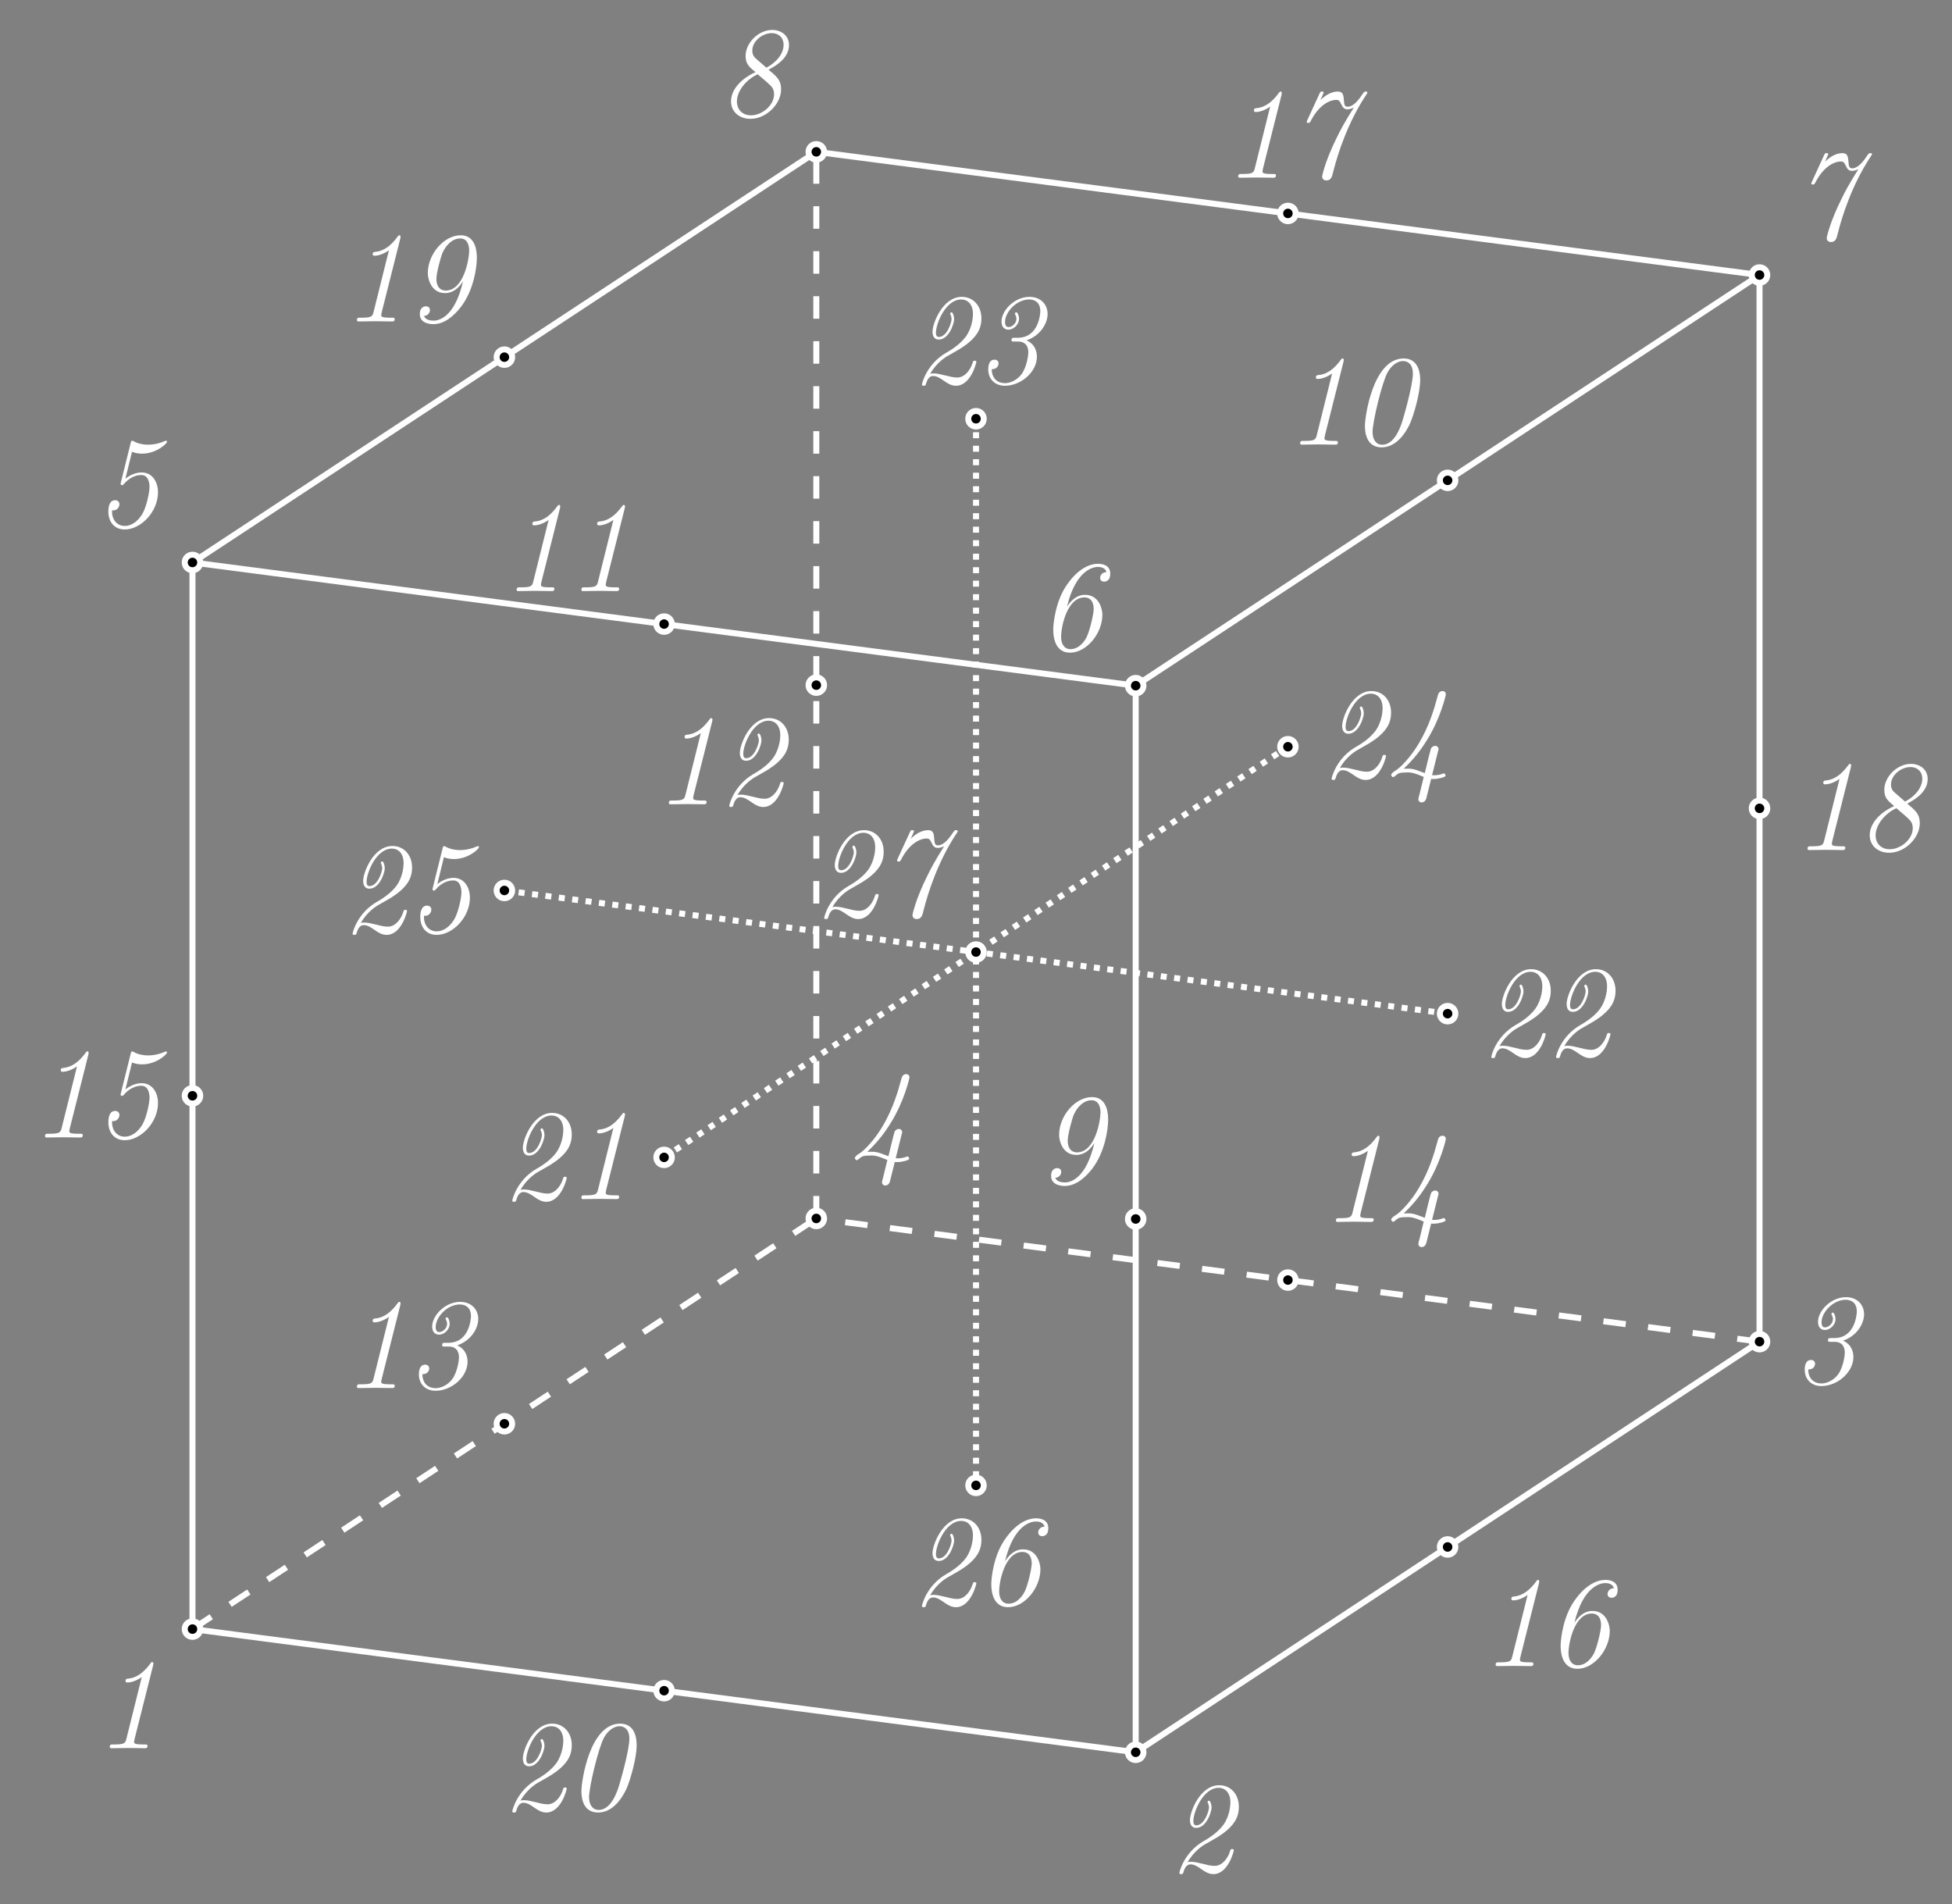 <?xml version="1.0" encoding="UTF-8"?>
<svg xmlns="http://www.w3.org/2000/svg" xmlns:xlink="http://www.w3.org/1999/xlink" width="259.441pt" height="253.023pt" viewBox="0 0 259.441 253.023" version="1.1">
<rect x="0" y="0" width="259.441" height="253.023" fill="#808080" stroke="none"/>
<defs>
<g>
<symbol overflow="visible" id="glyph0-0">
<path style="stroke:none;" d=""/>
</symbol>
<symbol overflow="visible" id="glyph0-1">
<path style="stroke:none;" d="M 7.016 -0.312 C 7.016 -0.5 6.891 -0.5 6.594 -0.5 L 6.453 -0.5 C 5.234 -0.5 5.234 -0.656 5.234 -0.859 C 5.234 -0.859 5.234 -0.984 5.297 -1.234 L 7.766 -11.031 C 7.781 -11.109 7.797 -11.203 7.797 -11.281 C 7.797 -11.344 7.75 -11.453 7.625 -11.453 C 7.547 -11.453 7.531 -11.438 7.375 -11.234 C 6.641 -10.234 5.703 -9.359 4.438 -9.25 C 4.234 -9.219 4.094 -9.219 4.094 -8.922 C 4.094 -8.781 4.188 -8.734 4.344 -8.734 C 4.828 -8.734 5.547 -8.953 6.25 -9.453 L 4.203 -1.234 C 4.062 -0.656 3.906 -0.5 2.594 -0.5 L 2.469 -0.5 C 2.156 -0.5 2 -0.5 2 -0.172 C 2 0 2.156 0 2.266 0 L 4.438 -0.031 L 6.656 0 C 6.812 0 7.016 0 7.016 -0.312 Z M 7.016 -0.312 "/>
</symbol>
<symbol overflow="visible" id="glyph0-2">
<path style="stroke:none;" d="M 8.656 -2.812 C 8.656 -2.969 8.5 -2.969 8.438 -2.969 C 8.234 -2.969 8.234 -2.922 8.156 -2.688 C 7.891 -1.812 7.156 -0.734 6.109 -0.734 C 5.594 -0.734 5 -0.891 4.578 -1 C 3.875 -1.172 3.406 -1.281 2.969 -1.281 C 2.875 -1.281 2.656 -1.281 2.516 -1.219 C 3.391 -2.797 4.766 -3.562 4.766 -3.562 L 6.078 -4.312 C 6.516 -4.547 6.922 -4.844 7.328 -5.125 C 8.516 -6.047 9.328 -7.016 9.328 -8.594 C 9.328 -10.25 8.25 -11.453 6.719 -11.453 C 4.188 -11.453 2.828 -7.953 2.828 -6.828 C 2.828 -6.266 3.047 -5.781 3.656 -5.781 C 5.016 -5.781 5.703 -7.906 5.703 -8.5 C 5.703 -8.875 5.531 -9.406 5.359 -9.406 C 5.281 -9.406 5.172 -9.328 5.172 -9.234 C 5.172 -9.234 5.172 -9.156 5.219 -9.078 C 5.344 -8.812 5.359 -8.562 5.359 -8.5 C 5.359 -8.031 4.75 -6.125 3.672 -6.125 C 3.344 -6.125 3.281 -6.406 3.281 -6.703 C 3.281 -7.859 4.547 -11.109 6.656 -11.109 C 7.438 -11.109 8.203 -10.531 8.203 -9.172 C 8.203 -8.891 8.156 -7.453 7.281 -6.203 C 6.469 -5.078 5.078 -4.266 4.625 -4.016 C 2.047 -2.516 1.422 0.047 1.422 0.203 C 1.422 0.359 1.562 0.359 1.672 0.359 C 1.859 0.359 1.875 0.328 1.953 0.141 C 2.094 -0.406 2.375 -0.938 2.891 -0.938 C 3.438 -0.938 3.891 -0.609 4.391 -0.266 C 4.859 0.062 5.344 0.359 5.938 0.359 C 7.906 0.359 8.656 -2.672 8.656 -2.812 Z M 8.656 -2.812 "/>
</symbol>
<symbol overflow="visible" id="glyph0-3">
<path style="stroke:none;" d="M 9.516 -9.172 C 9.516 -10.406 8.641 -11.453 7.109 -11.453 C 5.109 -11.453 3.391 -9.641 3.391 -8.172 C 3.391 -7.375 3.859 -7.094 4.312 -7.094 C 4.953 -7.094 5.719 -7.719 5.719 -8.562 C 5.719 -8.906 5.531 -9.406 5.359 -9.406 C 5.281 -9.406 5.172 -9.328 5.172 -9.234 C 5.172 -9.234 5.172 -9.156 5.234 -9.062 C 5.359 -8.812 5.375 -8.609 5.375 -8.547 C 5.375 -7.922 4.781 -7.438 4.328 -7.438 C 3.938 -7.438 3.859 -7.797 3.859 -8.109 C 3.859 -9.438 5.391 -11.109 7.078 -11.109 C 7.781 -11.109 8.547 -10.734 8.547 -9.562 C 8.547 -9.312 8.391 -6.016 5.531 -6.016 L 5.141 -6.016 C 4.859 -6.016 4.719 -6.016 4.719 -5.688 C 4.719 -5.516 4.828 -5.516 5.125 -5.516 L 5.594 -5.516 C 5.844 -5.516 6.953 -5.516 6.953 -4.047 C 6.953 -3.734 6.766 -2.172 6.062 -1.188 C 5.438 -0.359 4.516 0.016 3.844 0.016 C 2.922 0.016 2.094 -0.562 2.094 -1.844 C 3 -1.844 3 -2.594 3 -2.594 C 3 -3.031 2.625 -3.109 2.469 -3.109 C 1.625 -3.109 1.625 -2.031 1.625 -1.812 C 1.625 -0.625 2.422 0.359 3.844 0.359 C 5.969 0.359 8.094 -1.469 8.094 -3.5 C 8.094 -4.094 7.906 -5.141 6.719 -5.672 C 8.594 -6.312 9.516 -7.969 9.516 -9.172 Z M 9.516 -9.172 "/>
</symbol>
<symbol overflow="visible" id="glyph0-4">
<path style="stroke:none;" d="M 7.969 -0.219 C 7.969 -0.297 7.859 -0.516 7.734 -0.516 C 7.672 -0.516 7.672 -0.5 7.578 -0.469 C 7.281 -0.359 6.922 -0.266 6.469 -0.266 C 6.391 -0.266 6.25 -0.266 6.172 -0.281 L 6.953 -3.422 C 7.016 -3.641 7.031 -3.688 7.031 -3.734 C 7.031 -4 6.812 -4.172 6.578 -4.172 C 6.453 -4.172 6.188 -4.094 6.047 -3.859 C 5.922 -3.594 5.344 -1.109 5.203 -0.547 C 4.969 -0.641 4.391 -0.859 4.156 -0.938 C 3.547 -1.141 3.266 -1.141 2.875 -1.141 C 2.578 -1.141 2.547 -1.141 2.391 -1.125 C 3.234 -1.953 4.328 -3.016 5.594 -5.109 C 7.281 -7.859 8 -10.859 8 -11.031 C 8 -11.203 7.891 -11.453 7.562 -11.453 C 7.078 -11.453 6.969 -11.016 6.906 -10.766 C 6.422 -8.953 5.766 -6.797 4.438 -4.547 C 3.469 -2.875 2 -1.25 1.219 -0.828 C 1 -0.703 0.734 -0.453 0.734 -0.297 C 0.734 -0.234 0.875 -0.016 0.984 -0.016 C 1.078 -0.016 1.312 -0.203 1.516 -0.375 C 1.672 -0.5 1.844 -0.641 2.828 -0.641 C 3.203 -0.641 3.469 -0.641 4.062 -0.438 C 4.531 -0.281 4.047 -0.438 5.062 -0.047 L 4.5 2.266 C 4.422 2.484 4.344 2.844 4.344 2.922 C 4.344 3.109 4.484 3.344 4.781 3.344 C 5.109 3.344 5.344 3.094 5.422 2.734 L 6.047 0.219 C 6.141 0.234 6.297 0.234 6.406 0.234 C 6.938 0.234 7.969 0 7.969 -0.219 Z M 7.969 -0.219 "/>
</symbol>
<symbol overflow="visible" id="glyph0-5">
<path style="stroke:none;" d="M 8.406 -4.578 C 8.406 -5.984 7.641 -7.219 6.234 -7.219 C 5.047 -7.219 4.172 -6.453 4.078 -6.391 L 4.953 -9.969 C 5.562 -9.719 6.062 -9.719 6.312 -9.719 C 8.172 -9.719 9.609 -11.047 9.609 -11.297 C 9.609 -11.422 9.516 -11.438 9.469 -11.438 C 9.469 -11.438 9.422 -11.438 9.266 -11.375 C 8.484 -11.031 7.766 -10.906 7.094 -10.906 C 6.422 -10.906 5.734 -11.047 5.188 -11.359 C 5.094 -11.406 5.031 -11.438 4.969 -11.438 C 4.875 -11.438 4.844 -11.375 4.781 -11.156 L 3.484 -5.938 C 3.469 -5.875 3.438 -5.766 3.438 -5.703 C 3.438 -5.641 3.469 -5.531 3.641 -5.531 C 3.75 -5.531 3.766 -5.562 3.859 -5.672 C 4.094 -5.938 4.922 -6.875 6.203 -6.875 C 7.156 -6.875 7.281 -5.766 7.281 -5.297 C 7.281 -4.531 6.859 -2.672 6.391 -1.828 C 5.688 -0.547 4.703 -0.109 4 -0.109 C 2.812 -0.109 2.219 -1.156 2.312 -2.188 C 2.938 -2.078 3.281 -2.625 3.281 -2.984 C 3.281 -3.516 2.766 -3.531 2.719 -3.531 C 1.812 -3.531 1.812 -2.312 1.812 -2 C 1.812 -0.688 2.578 0.359 3.984 0.359 C 6.141 0.359 8.406 -2 8.406 -4.578 Z M 8.406 -4.578 "/>
</symbol>
<symbol overflow="visible" id="glyph0-6">
<path style="stroke:none;" d="M 8.562 -4.688 C 8.562 -5.359 8.172 -7.328 6.25 -7.328 C 5.094 -7.328 4.344 -6.484 3.859 -5.75 C 5.047 -10.688 7.391 -11.031 7.953 -11.031 C 8.469 -11.031 8.969 -10.875 9.109 -10.344 C 8.266 -10.312 8.266 -9.578 8.266 -9.578 C 8.266 -9.25 8.5 -9.078 8.797 -9.078 C 8.891 -9.078 9.609 -9.078 9.609 -10.141 C 9.609 -11.203 8.703 -11.453 7.984 -11.453 C 6.984 -11.453 5.406 -10.922 3.844 -8.656 C 2.359 -6.547 2.031 -3.578 2.031 -2.688 C 2.031 -1.562 2.344 0.359 4.266 0.359 C 6.469 0.359 8.562 -2.203 8.562 -4.688 Z M 6.469 -1.703 C 6.375 -1.516 5.641 -0.109 4.328 -0.109 C 3.422 -0.109 3.078 -0.906 3.078 -1.719 C 3.078 -3.234 3.922 -6.984 6.172 -6.984 C 7.406 -6.984 7.406 -5.672 7.406 -5.438 C 7.406 -4.781 6.906 -2.625 6.469 -1.703 Z M 6.469 -1.703 "/>
</symbol>
<symbol overflow="visible" id="glyph0-7">
<path style="stroke:none;" d="M 10.562 -11.312 C 10.562 -11.453 10.422 -11.453 10.328 -11.453 C 10.172 -11.453 10.156 -11.438 9.938 -11.141 C 9.484 -10.453 8.75 -9.438 7.938 -9.438 C 7.562 -9.438 7.484 -9.656 7.438 -10.297 C 7.391 -10.906 7.359 -11.453 6.641 -11.453 C 5.75 -11.453 4.922 -10.922 4.328 -10.312 L 4.75 -11.297 C 4.75 -11.453 4.625 -11.453 4.516 -11.453 C 4.359 -11.453 4.328 -11.453 4.203 -11.188 L 2.578 -7.656 C 2.5 -7.469 2.5 -7.422 2.5 -7.422 C 2.5 -7.281 2.641 -7.281 2.719 -7.281 C 2.875 -7.281 2.891 -7.297 3.047 -7.562 C 4.078 -9.578 5.469 -10.344 6.438 -10.344 C 6.75 -10.344 6.859 -10.234 7.094 -9.766 C 7.25 -9.422 7.422 -9.094 7.922 -9.094 C 8.281 -9.094 8.609 -9.25 8.75 -9.312 C 7.484 -7.297 6.953 -6.281 6.516 -5.375 C 5.031 -2.422 4.547 -0.312 4.547 -0.156 C 4.547 0.031 4.672 0.359 5.109 0.359 C 5.734 0.359 5.859 -0.109 6.047 -0.891 C 6.625 -3.188 7.938 -7.25 10.281 -10.828 C 10.562 -11.234 10.562 -11.266 10.562 -11.312 Z M 10.562 -11.312 "/>
</symbol>
<symbol overflow="visible" id="glyph0-8">
<path style="stroke:none;" d="M 8.312 -3.562 C 8.312 -4.797 7.703 -5.297 6.641 -6.172 C 7.766 -6.75 9.359 -7.781 9.359 -9.438 C 9.359 -10.766 8.281 -11.453 7.125 -11.453 C 5.328 -11.453 3.594 -9.766 3.594 -8 C 3.594 -6.938 4.047 -6.562 4.906 -5.844 C 2.828 -4.906 1.656 -3.406 1.656 -1.969 C 1.656 -0.531 2.812 0.359 4.234 0.359 C 6.375 0.359 8.312 -1.641 8.312 -3.562 Z M 8.641 -9.469 C 8.641 -8.375 7.797 -7.203 6.359 -6.438 L 4.953 -7.656 C 4.781 -7.812 4.484 -8.094 4.484 -8.719 C 4.484 -9.953 5.812 -11.031 7.078 -11.031 C 7.938 -11.031 8.641 -10.484 8.641 -9.469 Z M 7.375 -2.891 C 7.375 -1.453 5.797 -0.109 4.312 -0.109 C 3.141 -0.109 2.438 -0.906 2.438 -1.953 C 2.438 -3.359 3.703 -4.891 5.203 -5.562 L 6.422 -4.516 C 7.062 -3.938 7.375 -3.672 7.375 -2.891 Z M 7.375 -2.891 "/>
</symbol>
<symbol overflow="visible" id="glyph0-9">
<path style="stroke:none;" d="M 9.328 -8.438 C 9.328 -8.953 9.328 -11.453 7.188 -11.453 C 4.953 -11.453 2.812 -8.953 2.812 -6.422 C 2.812 -5.75 3.203 -3.766 5.109 -3.766 C 6.141 -3.766 6.938 -4.438 7.5 -5.359 C 6.438 -0.734 4.422 -0.109 3.594 -0.109 C 3.172 -0.109 2.531 -0.188 2.297 -0.719 C 2.891 -0.781 3.094 -1.219 3.094 -1.516 C 3.094 -1.844 2.859 -2.016 2.562 -2.016 C 2.438 -2.016 1.75 -1.984 1.75 -0.969 C 1.75 0.188 2.969 0.359 3.562 0.359 C 5.062 0.359 6.359 -0.812 7.25 -1.984 C 8.922 -4.203 9.328 -7.203 9.328 -8.438 Z M 8.312 -9.469 C 8.312 -8.219 7.562 -4.109 5.203 -4.109 C 3.953 -4.109 3.953 -5.469 3.953 -5.641 C 3.953 -6.438 4.547 -8.641 4.781 -9.156 C 5.234 -10.125 6.047 -11.031 7.141 -11.031 C 8.234 -11.031 8.312 -9.75 8.312 -9.469 Z M 8.312 -9.469 "/>
</symbol>
<symbol overflow="visible" id="glyph0-10">
<path style="stroke:none;" d="M 7.969 -2.75 C 8.516 -3.953 9.344 -6.922 9.344 -8.562 C 9.344 -9.047 9.344 -11.453 7.156 -11.453 C 3.078 -11.453 2 -3.734 2 -2.5 C 2 -1.484 2.266 0.359 4.219 0.359 C 5.609 0.359 6.953 -0.625 7.969 -2.75 Z M 6.953 -3.047 C 6.703 -2.312 5.938 0.016 4.281 0.016 C 3.547 0.016 3.016 -0.609 3.016 -1.672 C 3.016 -3.031 4.281 -8.328 5.031 -9.641 C 5.641 -10.703 6.469 -11.109 7.062 -11.109 C 7.531 -11.109 8.375 -10.859 8.375 -9.438 C 8.375 -7.828 7.062 -3.375 6.953 -3.047 Z M 6.953 -3.047 "/>
</symbol>
</g>
</defs>
<g id="surface1">
<path style="fill:none;stroke-width:0.797;stroke-linecap:butt;stroke-linejoin:miter;stroke:rgb(100%,100%,100%);stroke-opacity:1;stroke-dasharray:2.989,2.989;stroke-miterlimit:10;" d="M 0 -0 L 0 141.734 " transform="matrix(1,0,0,-1,108.496,161.91)"/>
<path style="fill:none;stroke-width:0.797;stroke-linecap:butt;stroke-linejoin:miter;stroke:rgb(100%,100%,100%);stroke-opacity:1;stroke-dasharray:2.989,2.989;stroke-miterlimit:10;" d="M -82.914 -54.567 L 0 -0 " transform="matrix(1,0,0,-1,108.496,161.91)"/>
<path style="fill:none;stroke-width:0.797;stroke-linecap:butt;stroke-linejoin:miter;stroke:rgb(100%,100%,100%);stroke-opacity:1;stroke-dasharray:2.989,2.989;stroke-miterlimit:10;" d="M 125.363 -16.371 L 0 -0 " transform="matrix(1,0,0,-1,108.496,161.91)"/>
<path style="fill:none;stroke-width:0.797;stroke-linecap:butt;stroke-linejoin:miter;stroke:rgb(100%,100%,100%);stroke-opacity:1;stroke-miterlimit:10;" d="M 42.449 -70.938 L 42.449 70.797 " transform="matrix(1,0,0,-1,108.496,161.91)"/>
<path style="fill:none;stroke-width:0.797;stroke-linecap:butt;stroke-linejoin:miter;stroke:rgb(100%,100%,100%);stroke-opacity:1;stroke-miterlimit:10;" d="M 42.449 70.797 L 125.363 125.363 " transform="matrix(1,0,0,-1,108.496,161.91)"/>
<path style="fill:none;stroke-width:0.797;stroke-linecap:butt;stroke-linejoin:miter;stroke:rgb(100%,100%,100%);stroke-opacity:1;stroke-miterlimit:10;" d="M -82.914 87.168 L 42.449 70.797 " transform="matrix(1,0,0,-1,108.496,161.91)"/>
<path style="fill:none;stroke-width:0.797;stroke-linecap:butt;stroke-linejoin:miter;stroke:rgb(100%,100%,100%);stroke-opacity:1;stroke-miterlimit:10;" d="M -82.914 -54.567 L -82.914 87.168 " transform="matrix(1,0,0,-1,108.496,161.91)"/>
<path style="fill:none;stroke-width:0.797;stroke-linecap:butt;stroke-linejoin:miter;stroke:rgb(100%,100%,100%);stroke-opacity:1;stroke-miterlimit:10;" d="M 42.449 -70.938 L 125.363 -16.371 " transform="matrix(1,0,0,-1,108.496,161.91)"/>
<path style="fill:none;stroke-width:0.797;stroke-linecap:butt;stroke-linejoin:miter;stroke:rgb(100%,100%,100%);stroke-opacity:1;stroke-miterlimit:10;" d="M 125.363 125.363 L 0 141.734 " transform="matrix(1,0,0,-1,108.496,161.91)"/>
<path style="fill:none;stroke-width:0.797;stroke-linecap:butt;stroke-linejoin:miter;stroke:rgb(100%,100%,100%);stroke-opacity:1;stroke-miterlimit:10;" d="M 125.363 -16.371 L 125.363 125.363 " transform="matrix(1,0,0,-1,108.496,161.91)"/>
<path style="fill:none;stroke-width:0.797;stroke-linecap:butt;stroke-linejoin:miter;stroke:rgb(100%,100%,100%);stroke-opacity:1;stroke-miterlimit:10;" d="M -82.914 87.168 L 0 141.734 " transform="matrix(1,0,0,-1,108.496,161.91)"/>
<path style="fill:none;stroke-width:0.797;stroke-linecap:butt;stroke-linejoin:miter;stroke:rgb(100%,100%,100%);stroke-opacity:1;stroke-miterlimit:10;" d="M -82.914 -54.567 L 42.449 -70.938 " transform="matrix(1,0,0,-1,108.496,161.91)"/>
<path style="fill:none;stroke-width:0.797;stroke-linecap:butt;stroke-linejoin:miter;stroke:rgb(100%,100%,100%);stroke-opacity:1;stroke-dasharray:0.797,0.996;stroke-miterlimit:10;" d="M -20.23 8.117 L 62.684 62.683 " transform="matrix(1,0,0,-1,108.496,161.91)"/>
<path style="fill:none;stroke-width:0.797;stroke-linecap:butt;stroke-linejoin:miter;stroke:rgb(100%,100%,100%);stroke-opacity:1;stroke-dasharray:0.797,0.996;stroke-miterlimit:10;" d="M 83.906 27.215 L -41.457 43.582 " transform="matrix(1,0,0,-1,108.496,161.91)"/>
<path style="fill:none;stroke-width:0.797;stroke-linecap:butt;stroke-linejoin:miter;stroke:rgb(100%,100%,100%);stroke-opacity:1;stroke-dasharray:0.797,0.996;stroke-miterlimit:10;" d="M 21.227 106.265 L 21.227 -35.469 " transform="matrix(1,0,0,-1,108.496,161.91)"/>
<g style="fill:rgb(100%,100%,100%);fill-opacity:1;">
  <use xlink:href="#glyph0-1" x="12.592" y="232.307"/>
</g>
<g style="fill:rgb(100%,100%,100%);fill-opacity:1;">
  <use xlink:href="#glyph0-2" x="155.329" y="248.677"/>
</g>
<g style="fill:rgb(100%,100%,100%);fill-opacity:1;">
  <use xlink:href="#glyph0-3" x="238.241" y="183.823"/>
</g>
<g style="fill:rgb(100%,100%,100%);fill-opacity:1;">
  <use xlink:href="#glyph0-4" x="112.879" y="154.187"/>
</g>
<g style="fill:rgb(100%,100%,100%);fill-opacity:1;">
  <use xlink:href="#glyph0-5" x="12.592" y="69.999"/>
</g>
<g style="fill:rgb(100%,100%,100%);fill-opacity:1;">
  <use xlink:href="#glyph0-6" x="137.955" y="86.369"/>
</g>
<g style="fill:rgb(100%,100%,100%);fill-opacity:1;">
  <use xlink:href="#glyph0-7" x="238.241" y="31.802"/>
</g>
<g style="fill:rgb(100%,100%,100%);fill-opacity:1;">
  <use xlink:href="#glyph0-8" x="95.505" y="15.433"/>
</g>
<g style="fill:rgb(100%,100%,100%);fill-opacity:1;">
  <use xlink:href="#glyph0-9" x="137.955" y="157.235"/>
</g>
<g style="fill:rgb(100%,100%,100%);fill-opacity:1;">
  <use xlink:href="#glyph0-1" x="170.803" y="59.086"/>
  <use xlink:href="#glyph0-10" x="179.411" y="59.086"/>
</g>
<g style="fill:rgb(100%,100%,100%);fill-opacity:1;">
  <use xlink:href="#glyph0-1" x="66.666" y="78.545"/>
  <use xlink:href="#glyph0-1" x="75.274" y="78.545"/>
</g>
<g style="fill:rgb(100%,100%,100%);fill-opacity:1;">
  <use xlink:href="#glyph0-1" x="86.897" y="106.875"/>
  <use xlink:href="#glyph0-2" x="95.505" y="106.875"/>
</g>
<g style="fill:rgb(100%,100%,100%);fill-opacity:1;">
  <use xlink:href="#glyph0-1" x="45.441" y="184.448"/>
  <use xlink:href="#glyph0-3" x="54.049" y="184.448"/>
</g>
<g style="fill:rgb(100%,100%,100%);fill-opacity:1;">
  <use xlink:href="#glyph0-1" x="175.56" y="162.371"/>
  <use xlink:href="#glyph0-4" x="184.168" y="162.371"/>
</g>
<g style="fill:rgb(100%,100%,100%);fill-opacity:1;">
  <use xlink:href="#glyph0-1" x="3.985" y="151.153"/>
  <use xlink:href="#glyph0-5" x="12.593" y="151.153"/>
</g>
<g style="fill:rgb(100%,100%,100%);fill-opacity:1;">
  <use xlink:href="#glyph0-1" x="196.785" y="221.394"/>
  <use xlink:href="#glyph0-6" x="205.393" y="221.394"/>
</g>
<g style="fill:rgb(100%,100%,100%);fill-opacity:1;">
  <use xlink:href="#glyph0-1" x="162.569" y="23.618"/>
  <use xlink:href="#glyph0-7" x="171.177" y="23.618"/>
</g>
<g style="fill:rgb(100%,100%,100%);fill-opacity:1;">
  <use xlink:href="#glyph0-1" x="238.241" y="112.957"/>
  <use xlink:href="#glyph0-8" x="246.849" y="112.957"/>
</g>
<g style="fill:rgb(100%,100%,100%);fill-opacity:1;">
  <use xlink:href="#glyph0-1" x="45.441" y="42.716"/>
  <use xlink:href="#glyph0-9" x="54.049" y="42.716"/>
</g>
<g style="fill:rgb(100%,100%,100%);fill-opacity:1;">
  <use xlink:href="#glyph0-2" x="66.666" y="240.492"/>
  <use xlink:href="#glyph0-10" x="75.274" y="240.492"/>
</g>
<g style="fill:rgb(100%,100%,100%);fill-opacity:1;">
  <use xlink:href="#glyph0-2" x="66.666" y="159.338"/>
  <use xlink:href="#glyph0-1" x="75.274" y="159.338"/>
</g>
<g style="fill:rgb(100%,100%,100%);fill-opacity:1;">
  <use xlink:href="#glyph0-2" x="196.785" y="140.24"/>
  <use xlink:href="#glyph0-2" x="205.393" y="140.24"/>
</g>
<g style="fill:rgb(100%,100%,100%);fill-opacity:1;">
  <use xlink:href="#glyph0-2" x="121.113" y="50.901"/>
  <use xlink:href="#glyph0-3" x="129.721" y="50.901"/>
</g>
<g style="fill:rgb(100%,100%,100%);fill-opacity:1;">
  <use xlink:href="#glyph0-2" x="175.56" y="103.283"/>
  <use xlink:href="#glyph0-4" x="184.168" y="103.283"/>
</g>
<g style="fill:rgb(100%,100%,100%);fill-opacity:1;">
  <use xlink:href="#glyph0-2" x="45.441" y="123.87"/>
  <use xlink:href="#glyph0-5" x="54.049" y="123.87"/>
</g>
<g style="fill:rgb(100%,100%,100%);fill-opacity:1;">
  <use xlink:href="#glyph0-2" x="121.113" y="213.209"/>
  <use xlink:href="#glyph0-6" x="129.721" y="213.209"/>
</g>
<g style="fill:rgb(100%,100%,100%);fill-opacity:1;">
  <use xlink:href="#glyph0-2" x="108.122" y="121.767"/>
  <use xlink:href="#glyph0-7" x="116.73" y="121.767"/>
</g>
<path style="fill-rule:nonzero;fill:rgb(0%,0%,0%);fill-opacity:1;stroke-width:0.797;stroke-linecap:butt;stroke-linejoin:miter;stroke:rgb(100%,100%,100%);stroke-opacity:1;stroke-miterlimit:10;" d="M -81.883 -54.567 C -81.883 -53.996 -82.344 -53.535 -82.914 -53.535 C -83.484 -53.535 -83.945 -53.996 -83.945 -54.567 C -83.945 -55.137 -83.484 -55.598 -82.914 -55.598 C -82.344 -55.598 -81.883 -55.137 -81.883 -54.567 Z M -81.883 -54.567 " transform="matrix(1,0,0,-1,108.496,161.91)"/>
<path style="fill-rule:nonzero;fill:rgb(0%,0%,0%);fill-opacity:1;stroke-width:0.797;stroke-linecap:butt;stroke-linejoin:miter;stroke:rgb(100%,100%,100%);stroke-opacity:1;stroke-miterlimit:10;" d="M 43.481 -70.938 C 43.481 -70.367 43.02 -69.906 42.449 -69.906 C 41.883 -69.906 41.418 -70.367 41.418 -70.938 C 41.418 -71.504 41.883 -71.969 42.449 -71.969 C 43.02 -71.969 43.481 -71.504 43.481 -70.938 Z M 43.481 -70.938 " transform="matrix(1,0,0,-1,108.496,161.91)"/>
<path style="fill-rule:nonzero;fill:rgb(0%,0%,0%);fill-opacity:1;stroke-width:0.797;stroke-linecap:butt;stroke-linejoin:miter;stroke:rgb(100%,100%,100%);stroke-opacity:1;stroke-miterlimit:10;" d="M 126.395 -16.371 C 126.395 -15.801 125.934 -15.34 125.363 -15.34 C 124.793 -15.34 124.332 -15.801 124.332 -16.371 C 124.332 -16.938 124.793 -17.402 125.363 -17.402 C 125.934 -17.402 126.395 -16.938 126.395 -16.371 Z M 126.395 -16.371 " transform="matrix(1,0,0,-1,108.496,161.91)"/>
<path style="fill-rule:nonzero;fill:rgb(0%,0%,0%);fill-opacity:1;stroke-width:0.797;stroke-linecap:butt;stroke-linejoin:miter;stroke:rgb(100%,100%,100%);stroke-opacity:1;stroke-miterlimit:10;" d="M 1.031 -0 C 1.031 0.57 0.57 1.031 0 1.031 C -0.57 1.031 -1.031 0.57 -1.031 -0 C -1.031 -0.57 -0.57 -1.031 0 -1.031 C 0.57 -1.031 1.031 -0.57 1.031 -0 Z M 1.031 -0 " transform="matrix(1,0,0,-1,108.496,161.91)"/>
<path style="fill-rule:nonzero;fill:rgb(0%,0%,0%);fill-opacity:1;stroke-width:0.797;stroke-linecap:butt;stroke-linejoin:miter;stroke:rgb(100%,100%,100%);stroke-opacity:1;stroke-miterlimit:10;" d="M -81.883 87.168 C -81.883 87.738 -82.344 88.199 -82.914 88.199 C -83.484 88.199 -83.945 87.738 -83.945 87.168 C -83.945 86.597 -83.484 86.137 -82.914 86.137 C -82.344 86.137 -81.883 86.597 -81.883 87.168 Z M -81.883 87.168 " transform="matrix(1,0,0,-1,108.496,161.91)"/>
<path style="fill-rule:nonzero;fill:rgb(0%,0%,0%);fill-opacity:1;stroke-width:0.797;stroke-linecap:butt;stroke-linejoin:miter;stroke:rgb(100%,100%,100%);stroke-opacity:1;stroke-miterlimit:10;" d="M 43.481 70.797 C 43.481 71.367 43.02 71.828 42.449 71.828 C 41.883 71.828 41.418 71.367 41.418 70.797 C 41.418 70.226 41.883 69.765 42.449 69.765 C 43.02 69.765 43.481 70.226 43.481 70.797 Z M 43.481 70.797 " transform="matrix(1,0,0,-1,108.496,161.91)"/>
<path style="fill-rule:nonzero;fill:rgb(0%,0%,0%);fill-opacity:1;stroke-width:0.797;stroke-linecap:butt;stroke-linejoin:miter;stroke:rgb(100%,100%,100%);stroke-opacity:1;stroke-miterlimit:10;" d="M 126.395 125.363 C 126.395 125.933 125.934 126.394 125.363 126.394 C 124.793 126.394 124.332 125.933 124.332 125.363 C 124.332 124.797 124.793 124.332 125.363 124.332 C 125.934 124.332 126.395 124.797 126.395 125.363 Z M 126.395 125.363 " transform="matrix(1,0,0,-1,108.496,161.91)"/>
<path style="fill-rule:nonzero;fill:rgb(0%,0%,0%);fill-opacity:1;stroke-width:0.797;stroke-linecap:butt;stroke-linejoin:miter;stroke:rgb(100%,100%,100%);stroke-opacity:1;stroke-miterlimit:10;" d="M 1.031 141.734 C 1.031 142.305 0.57 142.765 0 142.765 C -0.57 142.765 -1.031 142.305 -1.031 141.734 C -1.031 141.164 -0.57 140.703 0 140.703 C 0.57 140.703 1.031 141.164 1.031 141.734 Z M 1.031 141.734 " transform="matrix(1,0,0,-1,108.496,161.91)"/>
<path style="fill-rule:nonzero;fill:rgb(0%,0%,0%);fill-opacity:1;stroke-width:0.797;stroke-linecap:butt;stroke-linejoin:miter;stroke:rgb(100%,100%,100%);stroke-opacity:1;stroke-miterlimit:10;" d="M 43.481 -0.07 C 43.481 0.5 43.02 0.961 42.449 0.961 C 41.883 0.961 41.418 0.5 41.418 -0.07 C 41.418 -0.641 41.883 -1.102 42.449 -1.102 C 43.02 -1.102 43.481 -0.641 43.481 -0.07 Z M 43.481 -0.07 " transform="matrix(1,0,0,-1,108.496,161.91)"/>
<path style="fill-rule:nonzero;fill:rgb(0%,0%,0%);fill-opacity:1;stroke-width:0.797;stroke-linecap:butt;stroke-linejoin:miter;stroke:rgb(100%,100%,100%);stroke-opacity:1;stroke-miterlimit:10;" d="M 84.938 98.082 C 84.938 98.648 84.477 99.109 83.906 99.109 C 83.34 99.109 82.875 98.648 82.875 98.082 C 82.875 97.512 83.34 97.051 83.906 97.051 C 84.477 97.051 84.938 97.512 84.938 98.082 Z M 84.938 98.082 " transform="matrix(1,0,0,-1,108.496,161.91)"/>
<path style="fill-rule:nonzero;fill:rgb(0%,0%,0%);fill-opacity:1;stroke-width:0.797;stroke-linecap:butt;stroke-linejoin:miter;stroke:rgb(100%,100%,100%);stroke-opacity:1;stroke-miterlimit:10;" d="M -19.203 78.98 C -19.203 79.551 -19.664 80.012 -20.23 80.012 C -20.801 80.012 -21.262 79.551 -21.262 78.98 C -21.262 78.414 -20.801 77.953 -20.23 77.953 C -19.664 77.953 -19.203 78.414 -19.203 78.98 Z M -19.203 78.98 " transform="matrix(1,0,0,-1,108.496,161.91)"/>
<path style="fill-rule:nonzero;fill:rgb(0%,0%,0%);fill-opacity:1;stroke-width:0.797;stroke-linecap:butt;stroke-linejoin:miter;stroke:rgb(100%,100%,100%);stroke-opacity:1;stroke-miterlimit:10;" d="M 1.031 70.867 C 1.031 71.437 0.57 71.898 0 71.898 C -0.57 71.898 -1.031 71.437 -1.031 70.867 C -1.031 70.297 -0.57 69.836 0 69.836 C 0.57 69.836 1.031 70.297 1.031 70.867 Z M 1.031 70.867 " transform="matrix(1,0,0,-1,108.496,161.91)"/>
<path style="fill-rule:nonzero;fill:rgb(0%,0%,0%);fill-opacity:1;stroke-width:0.797;stroke-linecap:butt;stroke-linejoin:miter;stroke:rgb(100%,100%,100%);stroke-opacity:1;stroke-miterlimit:10;" d="M -40.426 -27.285 C -40.426 -26.715 -40.887 -26.254 -41.457 -26.254 C -42.027 -26.254 -42.488 -26.715 -42.488 -27.285 C -42.488 -27.852 -42.027 -28.313 -41.457 -28.313 C -40.887 -28.313 -40.426 -27.852 -40.426 -27.285 Z M -40.426 -27.285 " transform="matrix(1,0,0,-1,108.496,161.91)"/>
<path style="fill-rule:nonzero;fill:rgb(0%,0%,0%);fill-opacity:1;stroke-width:0.797;stroke-linecap:butt;stroke-linejoin:miter;stroke:rgb(100%,100%,100%);stroke-opacity:1;stroke-miterlimit:10;" d="M 63.711 -8.184 C 63.711 -7.617 63.25 -7.156 62.684 -7.156 C 62.113 -7.156 61.652 -7.617 61.652 -8.184 C 61.652 -8.754 62.113 -9.215 62.684 -9.215 C 63.25 -9.215 63.711 -8.754 63.711 -8.184 Z M 63.711 -8.184 " transform="matrix(1,0,0,-1,108.496,161.91)"/>
<path style="fill-rule:nonzero;fill:rgb(0%,0%,0%);fill-opacity:1;stroke-width:0.797;stroke-linecap:butt;stroke-linejoin:miter;stroke:rgb(100%,100%,100%);stroke-opacity:1;stroke-miterlimit:10;" d="M -81.883 16.301 C -81.883 16.871 -82.344 17.332 -82.914 17.332 C -83.484 17.332 -83.945 16.871 -83.945 16.301 C -83.945 15.73 -83.484 15.269 -82.914 15.269 C -82.344 15.269 -81.883 15.73 -81.883 16.301 Z M -81.883 16.301 " transform="matrix(1,0,0,-1,108.496,161.91)"/>
<path style="fill-rule:nonzero;fill:rgb(0%,0%,0%);fill-opacity:1;stroke-width:0.797;stroke-linecap:butt;stroke-linejoin:miter;stroke:rgb(100%,100%,100%);stroke-opacity:1;stroke-miterlimit:10;" d="M 84.938 -43.653 C 84.938 -43.086 84.477 -42.621 83.906 -42.621 C 83.34 -42.621 82.875 -43.086 82.875 -43.653 C 82.875 -44.223 83.34 -44.684 83.906 -44.684 C 84.477 -44.684 84.938 -44.223 84.938 -43.653 Z M 84.938 -43.653 " transform="matrix(1,0,0,-1,108.496,161.91)"/>
<path style="fill-rule:nonzero;fill:rgb(0%,0%,0%);fill-opacity:1;stroke-width:0.797;stroke-linecap:butt;stroke-linejoin:miter;stroke:rgb(100%,100%,100%);stroke-opacity:1;stroke-miterlimit:10;" d="M 63.711 133.551 C 63.711 134.117 63.25 134.578 62.684 134.578 C 62.113 134.578 61.652 134.117 61.652 133.551 C 61.652 132.98 62.113 132.519 62.684 132.519 C 63.25 132.519 63.711 132.98 63.711 133.551 Z M 63.711 133.551 " transform="matrix(1,0,0,-1,108.496,161.91)"/>
<path style="fill-rule:nonzero;fill:rgb(0%,0%,0%);fill-opacity:1;stroke-width:0.797;stroke-linecap:butt;stroke-linejoin:miter;stroke:rgb(100%,100%,100%);stroke-opacity:1;stroke-miterlimit:10;" d="M 126.395 54.496 C 126.395 55.066 125.934 55.527 125.363 55.527 C 124.793 55.527 124.332 55.066 124.332 54.496 C 124.332 53.93 124.793 53.465 125.363 53.465 C 125.934 53.465 126.395 53.93 126.395 54.496 Z M 126.395 54.496 " transform="matrix(1,0,0,-1,108.496,161.91)"/>
<path style="fill-rule:nonzero;fill:rgb(0%,0%,0%);fill-opacity:1;stroke-width:0.797;stroke-linecap:butt;stroke-linejoin:miter;stroke:rgb(100%,100%,100%);stroke-opacity:1;stroke-miterlimit:10;" d="M -40.426 114.449 C -40.426 115.019 -40.887 115.48 -41.457 115.48 C -42.027 115.48 -42.488 115.019 -42.488 114.449 C -42.488 113.883 -42.027 113.422 -41.457 113.422 C -40.887 113.422 -40.426 113.883 -40.426 114.449 Z M -40.426 114.449 " transform="matrix(1,0,0,-1,108.496,161.91)"/>
<path style="fill-rule:nonzero;fill:rgb(0%,0%,0%);fill-opacity:1;stroke-width:0.797;stroke-linecap:butt;stroke-linejoin:miter;stroke:rgb(100%,100%,100%);stroke-opacity:1;stroke-miterlimit:10;" d="M -19.203 -62.75 C -19.203 -62.184 -19.664 -61.723 -20.23 -61.723 C -20.801 -61.723 -21.262 -62.184 -21.262 -62.75 C -21.262 -63.32 -20.801 -63.781 -20.23 -63.781 C -19.664 -63.781 -19.203 -63.32 -19.203 -62.75 Z M -19.203 -62.75 " transform="matrix(1,0,0,-1,108.496,161.91)"/>
<path style="fill-rule:nonzero;fill:rgb(0%,0%,0%);fill-opacity:1;stroke-width:0.797;stroke-linecap:butt;stroke-linejoin:miter;stroke:rgb(100%,100%,100%);stroke-opacity:1;stroke-miterlimit:10;" d="M -19.203 8.117 C -19.203 8.683 -19.664 9.144 -20.23 9.144 C -20.801 9.144 -21.262 8.683 -21.262 8.117 C -21.262 7.547 -20.801 7.086 -20.23 7.086 C -19.664 7.086 -19.203 7.547 -19.203 8.117 Z M -19.203 8.117 " transform="matrix(1,0,0,-1,108.496,161.91)"/>
<path style="fill-rule:nonzero;fill:rgb(0%,0%,0%);fill-opacity:1;stroke-width:0.797;stroke-linecap:butt;stroke-linejoin:miter;stroke:rgb(100%,100%,100%);stroke-opacity:1;stroke-miterlimit:10;" d="M 84.938 27.215 C 84.938 27.781 84.477 28.246 83.906 28.246 C 83.34 28.246 82.875 27.781 82.875 27.215 C 82.875 26.644 83.34 26.183 83.906 26.183 C 84.477 26.183 84.938 26.644 84.938 27.215 Z M 84.938 27.215 " transform="matrix(1,0,0,-1,108.496,161.91)"/>
<path style="fill-rule:nonzero;fill:rgb(0%,0%,0%);fill-opacity:1;stroke-width:0.797;stroke-linecap:butt;stroke-linejoin:miter;stroke:rgb(100%,100%,100%);stroke-opacity:1;stroke-miterlimit:10;" d="M 22.254 106.265 C 22.254 106.836 21.793 107.297 21.227 107.297 C 20.656 107.297 20.195 106.836 20.195 106.265 C 20.195 105.695 20.656 105.234 21.227 105.234 C 21.793 105.234 22.254 105.695 22.254 106.265 Z M 22.254 106.265 " transform="matrix(1,0,0,-1,108.496,161.91)"/>
<path style="fill-rule:nonzero;fill:rgb(0%,0%,0%);fill-opacity:1;stroke-width:0.797;stroke-linecap:butt;stroke-linejoin:miter;stroke:rgb(100%,100%,100%);stroke-opacity:1;stroke-miterlimit:10;" d="M 63.711 62.683 C 63.711 63.25 63.25 63.711 62.684 63.711 C 62.113 63.711 61.652 63.25 61.652 62.683 C 61.652 62.113 62.113 61.652 62.684 61.652 C 63.25 61.652 63.711 62.113 63.711 62.683 Z M 63.711 62.683 " transform="matrix(1,0,0,-1,108.496,161.91)"/>
<path style="fill-rule:nonzero;fill:rgb(0%,0%,0%);fill-opacity:1;stroke-width:0.797;stroke-linecap:butt;stroke-linejoin:miter;stroke:rgb(100%,100%,100%);stroke-opacity:1;stroke-miterlimit:10;" d="M -40.426 43.582 C -40.426 44.152 -40.887 44.613 -41.457 44.613 C -42.027 44.613 -42.488 44.152 -42.488 43.582 C -42.488 43.015 -42.027 42.555 -41.457 42.555 C -40.887 42.555 -40.426 43.015 -40.426 43.582 Z M -40.426 43.582 " transform="matrix(1,0,0,-1,108.496,161.91)"/>
<path style="fill-rule:nonzero;fill:rgb(0%,0%,0%);fill-opacity:1;stroke-width:0.797;stroke-linecap:butt;stroke-linejoin:miter;stroke:rgb(100%,100%,100%);stroke-opacity:1;stroke-miterlimit:10;" d="M 22.254 -35.469 C 22.254 -34.899 21.793 -34.438 21.227 -34.438 C 20.656 -34.438 20.195 -34.899 20.195 -35.469 C 20.195 -36.039 20.656 -36.5 21.227 -36.5 C 21.793 -36.5 22.254 -36.039 22.254 -35.469 Z M 22.254 -35.469 " transform="matrix(1,0,0,-1,108.496,161.91)"/>
<path style="fill-rule:nonzero;fill:rgb(0%,0%,0%);fill-opacity:1;stroke-width:0.797;stroke-linecap:butt;stroke-linejoin:miter;stroke:rgb(100%,100%,100%);stroke-opacity:1;stroke-miterlimit:10;" d="M 22.254 35.398 C 22.254 35.969 21.793 36.43 21.227 36.43 C 20.656 36.43 20.195 35.969 20.195 35.398 C 20.195 34.828 20.656 34.367 21.227 34.367 C 21.793 34.367 22.254 34.828 22.254 35.398 Z M 22.254 35.398 " transform="matrix(1,0,0,-1,108.496,161.91)"/>
</g>
</svg>
